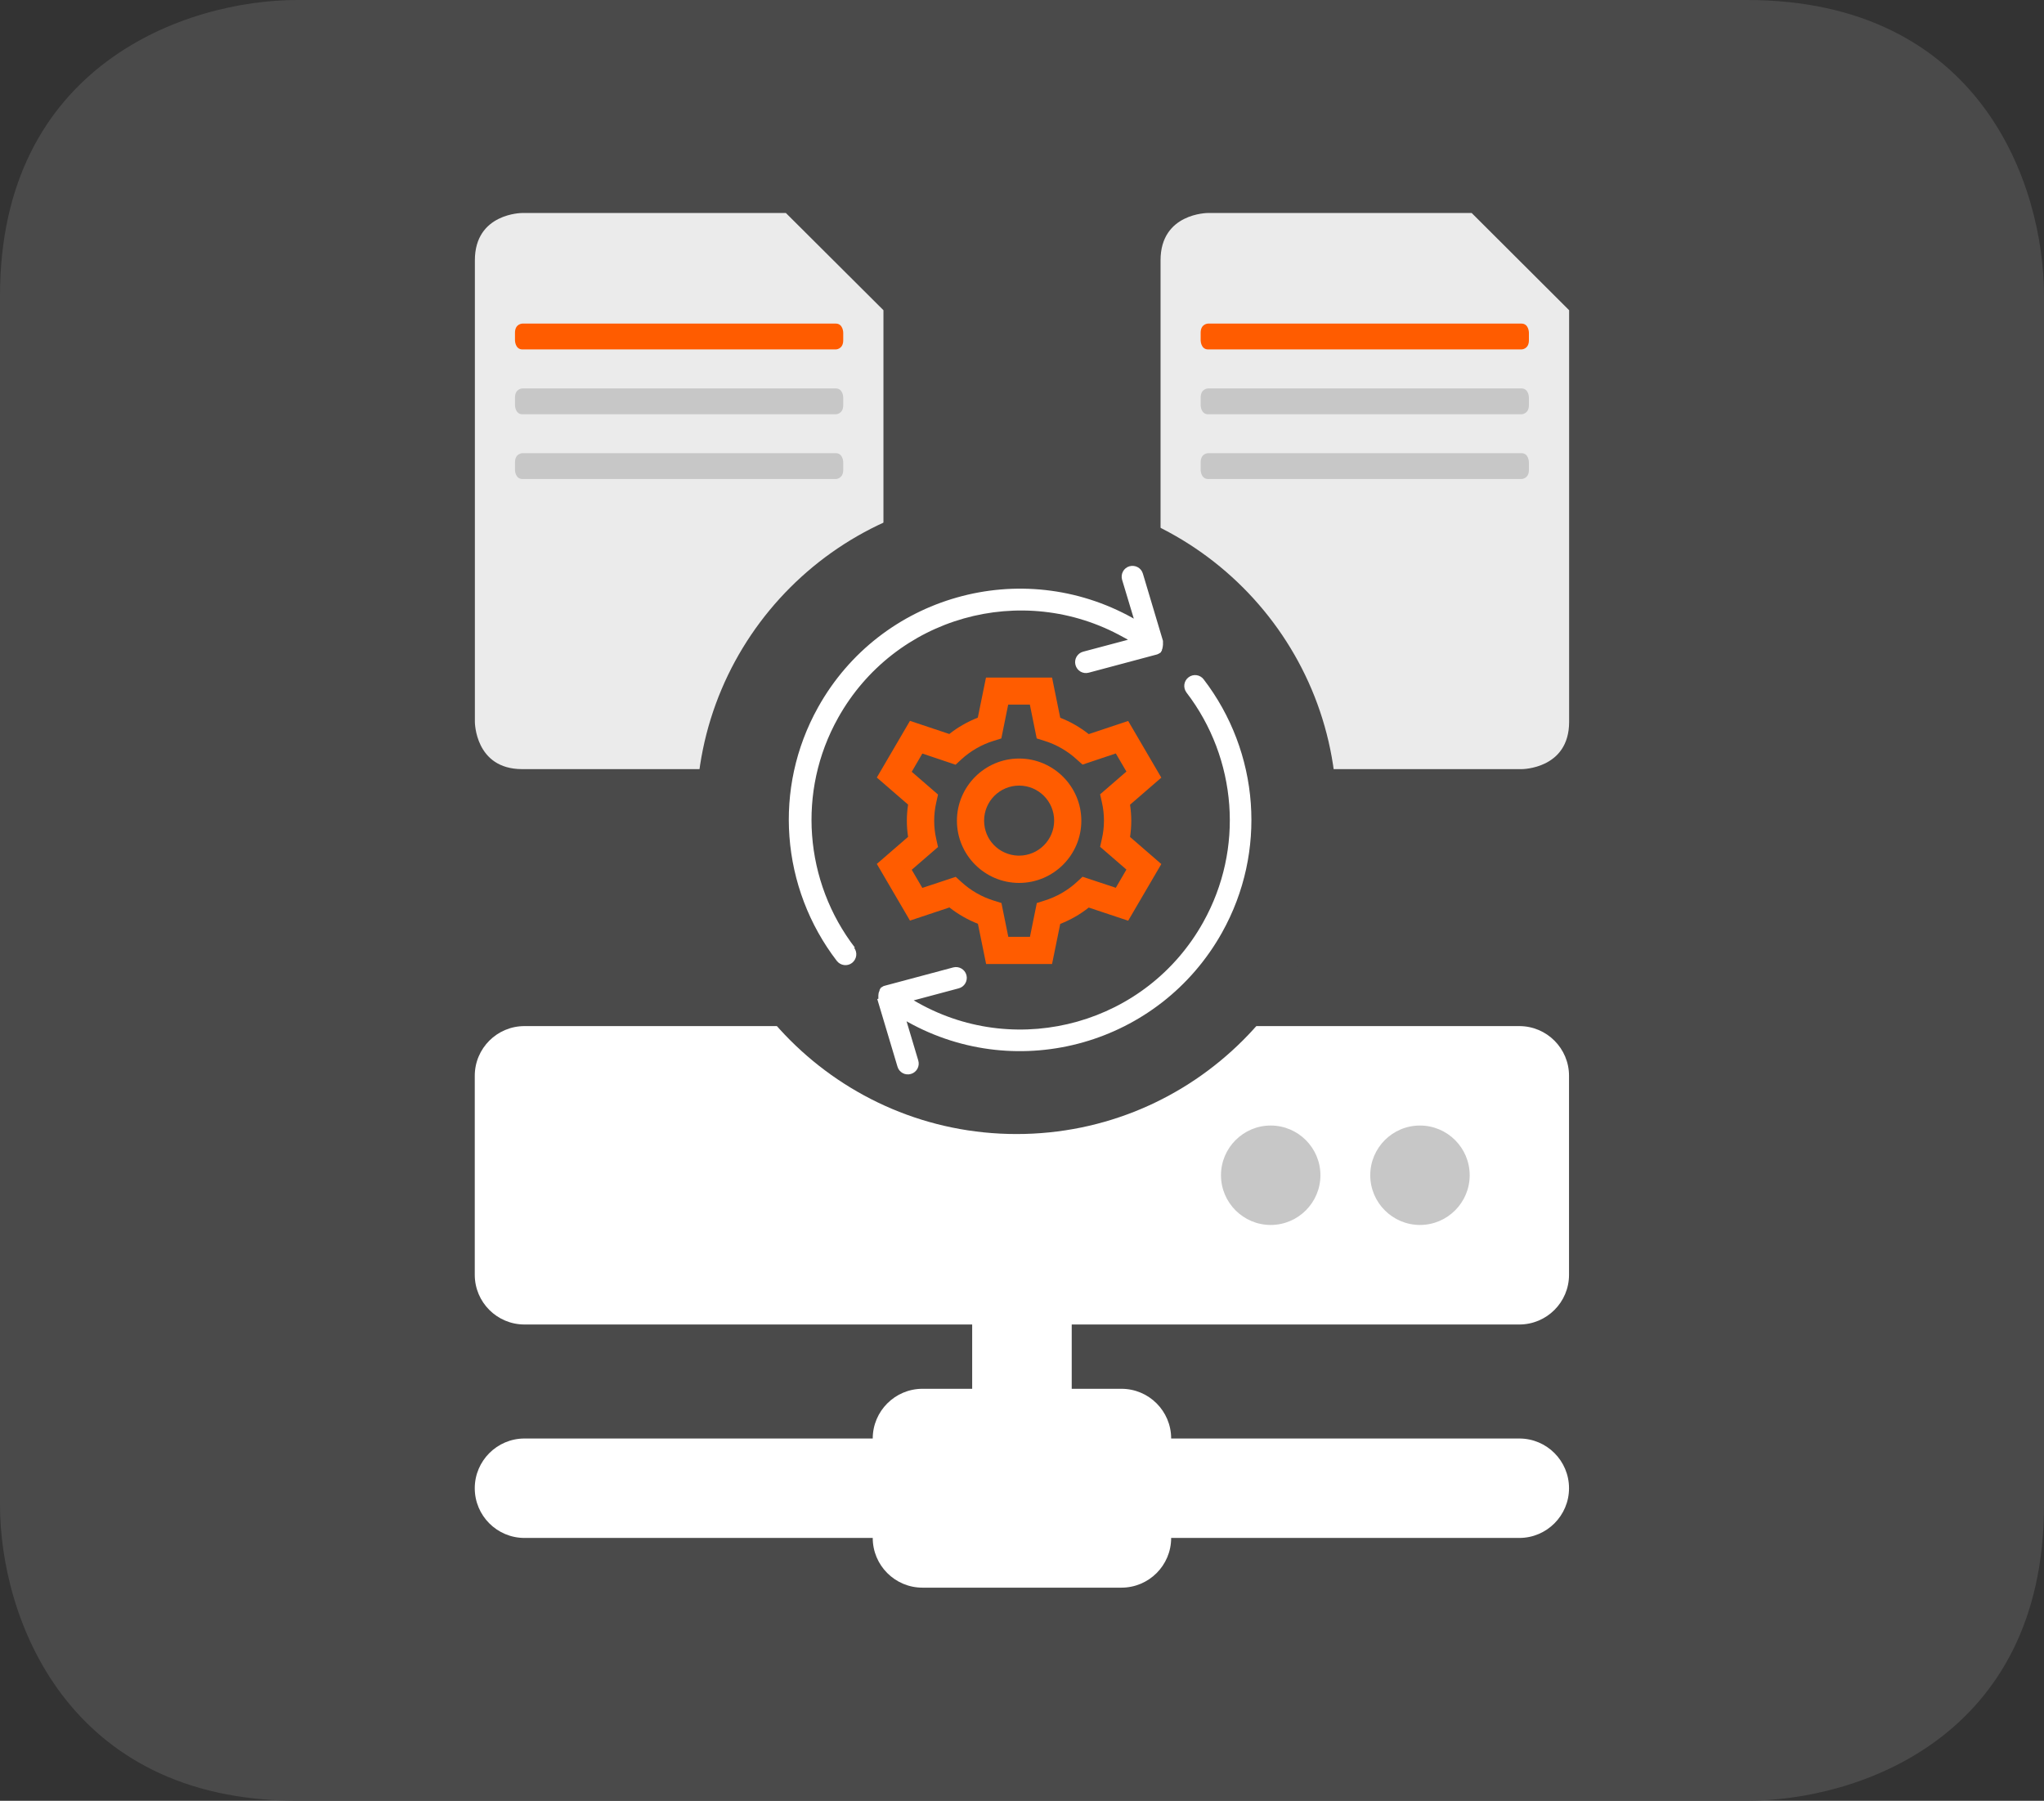 <?xml version="1.0" encoding="UTF-8"?>
<svg id="Layer_1" xmlns="http://www.w3.org/2000/svg" version="1.1" viewBox="0 0 185 163">
  <rect x="0" y="0" width="185" height="163" fill="#333333" stroke="none"/>
  <!-- Generator: Adobe Illustrator 29.0.1, SVG Export Plug-In . SVG Version: 2.1.0 Build 192)  -->
  <defs>
    <style>
      .st0 {
        fill: #ebebeb;
      }

      .st1 {
        fill: #c7c7c7;
      }

      .st2 {
        fill: #ff5c00;
      }

      .st3 {
        fill: #fff;
      }

      .st4 {
        fill: #4a4a4a;
      }
    </style>
  </defs>
  <path class="st4" d="M158.09,0H26.91C16.82,0,0,5.9,0,26.77v109.46c0,10.03,5.94,26.77,26.91,26.77h131.18c10.09,0,26.91-5.71,26.91-26.77V26.77c0-10.04-5.74-26.77-26.91-26.77"/>
  <g>
    <rect class="st1" x="104.42" y="98.76" width="31.27" height="15.77"/>
    <g>
      <path class="st3" d="M137.52,119.89h-40.52v5.82h4.5c2.49,0,4.5,2.02,4.5,4.5h31.51c2.49,0,4.5,2.02,4.5,4.5s-2.02,4.5-4.5,4.5h-31.51c0,2.49-2.02,4.5-4.5,4.5h-18.01c-2.49,0-4.5-2.02-4.5-4.5h-31.52c-2.49,0-4.5-2.02-4.5-4.5s2.02-4.5,4.5-4.5h31.52c0-2.48,2.02-4.5,4.5-4.5h4.5v-5.82h-40.52c-2.49,0-4.5-2.02-4.5-4.5v-18.01c0-2.49,2.02-4.5,4.5-4.5h90.04c2.49,0,4.5,2.02,4.5,4.5v18.01c0,2.49-2.02,4.5-4.5,4.5M115.01,101.88c-2.48,0-4.5,2.02-4.5,4.5s2.02,4.5,4.5,4.5,4.5-2.02,4.5-4.5-2.02-4.5-4.5-4.5M128.52,101.88c-2.49,0-4.5,2.02-4.5,4.5s2.02,4.5,4.5,4.5,4.5-2.02,4.5-4.5-2.02-4.5-4.5-4.5"/>
      <path class="st0" d="M47.26,19.28s-4.28,0-4.28,4.28v41.78s0,4.28,4.28,4.28h28.42s4.28,0,4.28-4.28V28.08l-8.83-8.8h-23.88Z"/>
      <path class="st2" d="M47.29,29.29s-.68,0-.68.83v.68s0,.83.68.83h28.35s.68,0,.68-.83v-.68s0-.83-.68-.83h-28.35Z"/>
      <path class="st1" d="M47.29,35.16s-.68,0-.68.83v.68s0,.83.68.83h28.35s.68,0,.68-.83v-.68s0-.83-.68-.83h-28.35Z"/>
      <path class="st1" d="M47.29,41.02s-.68,0-.68.83v.68s0,.83.68.83h28.35s.68,0,.68-.83v-.68s0-.83-.68-.83h-28.35Z"/>
      <path class="st0" d="M109.32,19.28s-4.28,0-4.28,4.28v41.78s0,4.28,4.28,4.28h28.42s4.28,0,4.28-4.28V28.08l-8.82-8.8h-23.88Z"/>
      <path class="st2" d="M109.35,29.29s-.68,0-.68.83v.68s0,.83.68.83h28.35s.68,0,.68-.83v-.68s0-.83-.68-.83h-28.35Z"/>
      <path class="st1" d="M109.35,35.16s-.68,0-.68.83v.68s0,.83.68.83h28.35s.68,0,.68-.83v-.68s0-.83-.68-.83h-28.35Z"/>
      <path class="st1" d="M109.35,41.02s-.68,0-.68.83v.68s0,.83.68.83h28.35s.68,0,.68-.83v-.68s0-.83-.68-.83h-28.35Z"/>
      <path class="st4" d="M120.99,73.67c0,16.01-12.98,28.98-28.98,28.98s-28.98-12.98-28.98-28.98,12.98-28.98,28.98-28.98,28.98,12.98,28.98,28.98"/>
      <path class="st2" d="M92.24,71.11c-1.75,0-3.17,1.42-3.17,3.17s1.36,3.1,3.05,3.17h.12c1.75,0,3.17-1.43,3.17-3.17,0-1.75-1.42-3.17-3.17-3.17M92.24,79.92c-3.11,0-5.63-2.53-5.63-5.63s2.53-5.63,5.63-5.63c3.1,0,5.63,2.53,5.63,5.63,0,3.11-2.53,5.63-5.63,5.63M93.22,84.8l.62-3.06.69-.22c1.08-.33,2.09-.91,2.92-1.67l.53-.49,3.01,1,.96-1.65-2.38-2.06.16-.72c.25-1.08.25-2.23,0-3.31l-.16-.72,2.38-2.06-.96-1.64-3.01,1.01-.54-.48c-.83-.76-1.84-1.34-2.91-1.67l-.7-.22-.62-3.06h-1.96l-.62,3.06-.7.22c-1.07.33-2.08.91-2.91,1.67l-.53.49-3.01-1.01-.96,1.65,2.38,2.06-.16.72c-.25,1.08-.25,2.23,0,3.31l.16.72-2.38,2.06.96,1.64,3.02-1,.53.48c.83.76,1.84,1.34,2.91,1.67l.7.22.62,3.06h1.96ZM89.25,87.25l-.74-3.63c-.93-.37-1.79-.86-2.58-1.48l-3.57,1.19-3-5.13,2.83-2.45c-.15-.97-.15-1.95,0-2.92l-2.83-2.45,3-5.13,3.56,1.19c.78-.62,1.65-1.11,2.58-1.48l.74-3.63h5.98l.74,3.64c.93.36,1.79.86,2.58,1.48l3.57-1.19,3,5.13-2.83,2.45c.07.48.11.97.11,1.46,0,.49-.04.98-.11,1.46l2.83,2.45-3,5.13-3.57-1.19c-.78.62-1.64,1.11-2.58,1.48l-.74,3.63h-5.98Z"/>
      <path class="st2" d="M92.24,77.95c-2.03,0-3.67-1.64-3.67-3.67s1.64-3.67,3.67-3.67,3.67,1.64,3.67,3.67c0,2.02-1.64,3.66-3.67,3.67M92.24,69.15c-2.84,0-5.14,2.3-5.14,5.14s2.3,5.14,5.14,5.14,5.14-2.3,5.14-5.14c0-2.83-2.3-5.13-5.14-5.14M101.9,74.28c0-.55-.05-1.11-.15-1.65l2.73-2.36-2.59-4.43-3.44,1.15c-.87-.72-1.85-1.28-2.91-1.67l-.71-3.51h-5.17l-.71,3.5c-1.06.38-2.05.94-2.91,1.67l-3.44-1.15-2.59,4.43,2.73,2.37c-.2,1.09-.2,2.21,0,3.31l-2.73,2.37,2.59,4.43,3.44-1.15c.87.72,1.85,1.29,2.91,1.67l.71,3.51h5.17l.71-3.5c1.06-.38,2.04-.95,2.91-1.67l3.44,1.15,2.59-4.43-2.73-2.37c.1-.54.15-1.1.15-1.65h0ZM102.6,78.62l-1.38,2.35-3.12-1.04-.32.29c-.89.82-1.95,1.42-3.1,1.78l-.42.13-.64,3.17h-2.77l-.64-3.17-.42-.13c-1.15-.36-2.21-.96-3.1-1.78l-.32-.29-3.12,1.04-1.37-2.35,2.46-2.14-.1-.43c-.27-1.16-.27-2.37,0-3.53l.1-.43-2.46-2.14,1.37-2.35,3.12,1.04.32-.29c.89-.81,1.95-1.42,3.1-1.78l.42-.13.64-3.17h2.77l.64,3.17.42.13c1.15.36,2.21.96,3.1,1.78l.32.29,3.12-1.04,1.37,2.35-2.46,2.14.1.43c.27,1.16.27,2.37,0,3.53l-.1.43,2.46,2.14h0Z"/>
      <path class="st3" d="M77.3,85.78c.33.43.25,1.04-.18,1.38-.43.33-1.04.25-1.38-.18-2.51-3.27-3.99-7.19-4.29-11.26-.29-3.94.53-8,2.6-11.71,2.82-5.05,7.41-8.47,12.57-9.93,5.15-1.46,10.86-.95,15.9,1.86l.1.06-1.06-3.52c-.15-.52.14-1.07.66-1.22.52-.15,1.07.14,1.22.66l1.82,6.09s0,.02,0,.03v.02s0,0,0,0h0s0,.02,0,.02h0s0,.03,0,.03h0s0,.03,0,.03h0s0,.03,0,.03h0s0,.02,0,.02h0s0,.03,0,.03c0,.02,0,.03,0,.05h0v.02h0v.05h0s0,.02,0,.02h0c0,.06-.01.11-.02.17h0s0,.02,0,.02h0s0,.03-.01.05h0s-.01.04-.02.06h0s0,.01,0,.01v.02s0,0,0,0v.02s0,0,0,0c0,.01-.01.02-.02.04h0s-.01.03-.02.04h0s0,.03,0,.03h0s-.01.02-.01.02h0s0,.02,0,.02h0s0,0,0,0h0s0,.02,0,.02v.02s-.03.02-.04.04h0s-.01.02-.01.02h0s-.01.01-.01.01h0s0,0,0,0h0s0,.01,0,.01h-.01s0,.02,0,.02h0s-.01.02-.01.02h0s-.01.02-.01.02h0s0,0,0,0c0,0-.02.02-.03.03h-.02s0,.02,0,.02h-.02s-.02.02-.02.02h0s-.02.01-.02.01h0s-.05.03-.08.05h0s0,0,0,0h-.02s-.02.02-.02.02h0s0,0,0,0h-.02s0,.01,0,.01h-.02s-.02.02-.02.02h0s-.06.02-.1.03l-6.14,1.64c-.53.14-1.06-.17-1.2-.7-.14-.52.17-1.06.69-1.2l4.06-1.08c-.14-.08-.28-.17-.43-.24-4.57-2.55-9.75-3.01-14.42-1.69s-8.83,4.43-11.38,8.99c-1.88,3.36-2.62,7.04-2.36,10.62.27,3.68,1.61,7.24,3.88,10.19"/>
      <path d="M74.49,63.18c-.03.05-.07.1-.1.15.03-.05.06-.1.1-.15"/>
      <path d="M74.35,63.39c-.04.06-.08.12-.11.18.04-.06.08-.12.11-.18"/>
      <path d="M74.21,63.61c-.04.07-.08.13-.12.19.04-.07.08-.13.12-.19"/>
      <path d="M74.08,63.83c-.09.15-.18.3-.27.45.09-.15.18-.3.27-.45"/>
      <path d="M82.69,91.27"/>
      <path class="st3" d="M79.4,90.43l1.83,6.12c.15.52.7.82,1.22.66.52-.15.82-.7.66-1.22l-1.06-3.55.08.05c5.04,2.82,10.75,3.32,15.9,1.86,5.15-1.46,9.75-4.89,12.57-9.93,2.07-3.7,2.89-7.76,2.61-11.69-.29-4.06-1.77-7.98-4.27-11.24-.33-.43-.94-.51-1.37-.18s-.51.94-.18,1.38c2.27,2.96,3.6,6.51,3.87,10.19.26,3.57-.49,7.25-2.36,10.6-2.55,4.57-6.71,7.67-11.38,8.99-4.67,1.32-9.85.87-14.42-1.69-.13-.07-.27-.15-.4-.23l4.08-1.09c.52-.14.83-.68.69-1.2-.14-.52-.68-.83-1.2-.69l-6.17,1.65s-.07.02-.1.03h-.02s-.02.02-.02.02h0s-.02.01-.02.01h0s0,0,0,0h-.02s-.02.02-.02.02h0s0,0,0,0c-.03.01-.05.03-.08.05h0s-.02.01-.02.01h0s-.02.01-.02.01h-.02s0,.02,0,.02h-.02s0,.01,0,.01c-.01,0-.02.02-.03.03h0s0,0,0,0h-.01s-.01.03-.01.03h0s0,0,0,0h-.01v.02h-.01s0,.02,0,.02h0s-.01.02-.01.02v.02s-.01,0-.01,0c-.01.01-.02.02-.03.04h0s-.01.02-.01.02h0s0,.02,0,.02h0s0,.01,0,.01h0s0,.02,0,.02h0s-.01.02-.01.02h0s0,.02,0,.02h0s0,.01,0,.01c0,0-.01.02-.02.03h0s-.01.03-.02.04h0s0,.02,0,.02h-.01s0,.02,0,.02c0,.02-.01.04-.02.06h0s0,.03-.01.04h0s0,.02,0,.02h0c-.01.06-.02.11-.02.16h0s0,.03,0,.03h0v.05h0v.07s0,0,0,0v.02s0,0,0,0v.02s0,0,0,0v.02s0,0,0,0v.02s0,0,0,0v.02s0,0,0,0v.02s0,0,0,0h0s0,.02,0,.02c0,0,0,.01.01.02"/>
    </g>
  </g>
</svg>